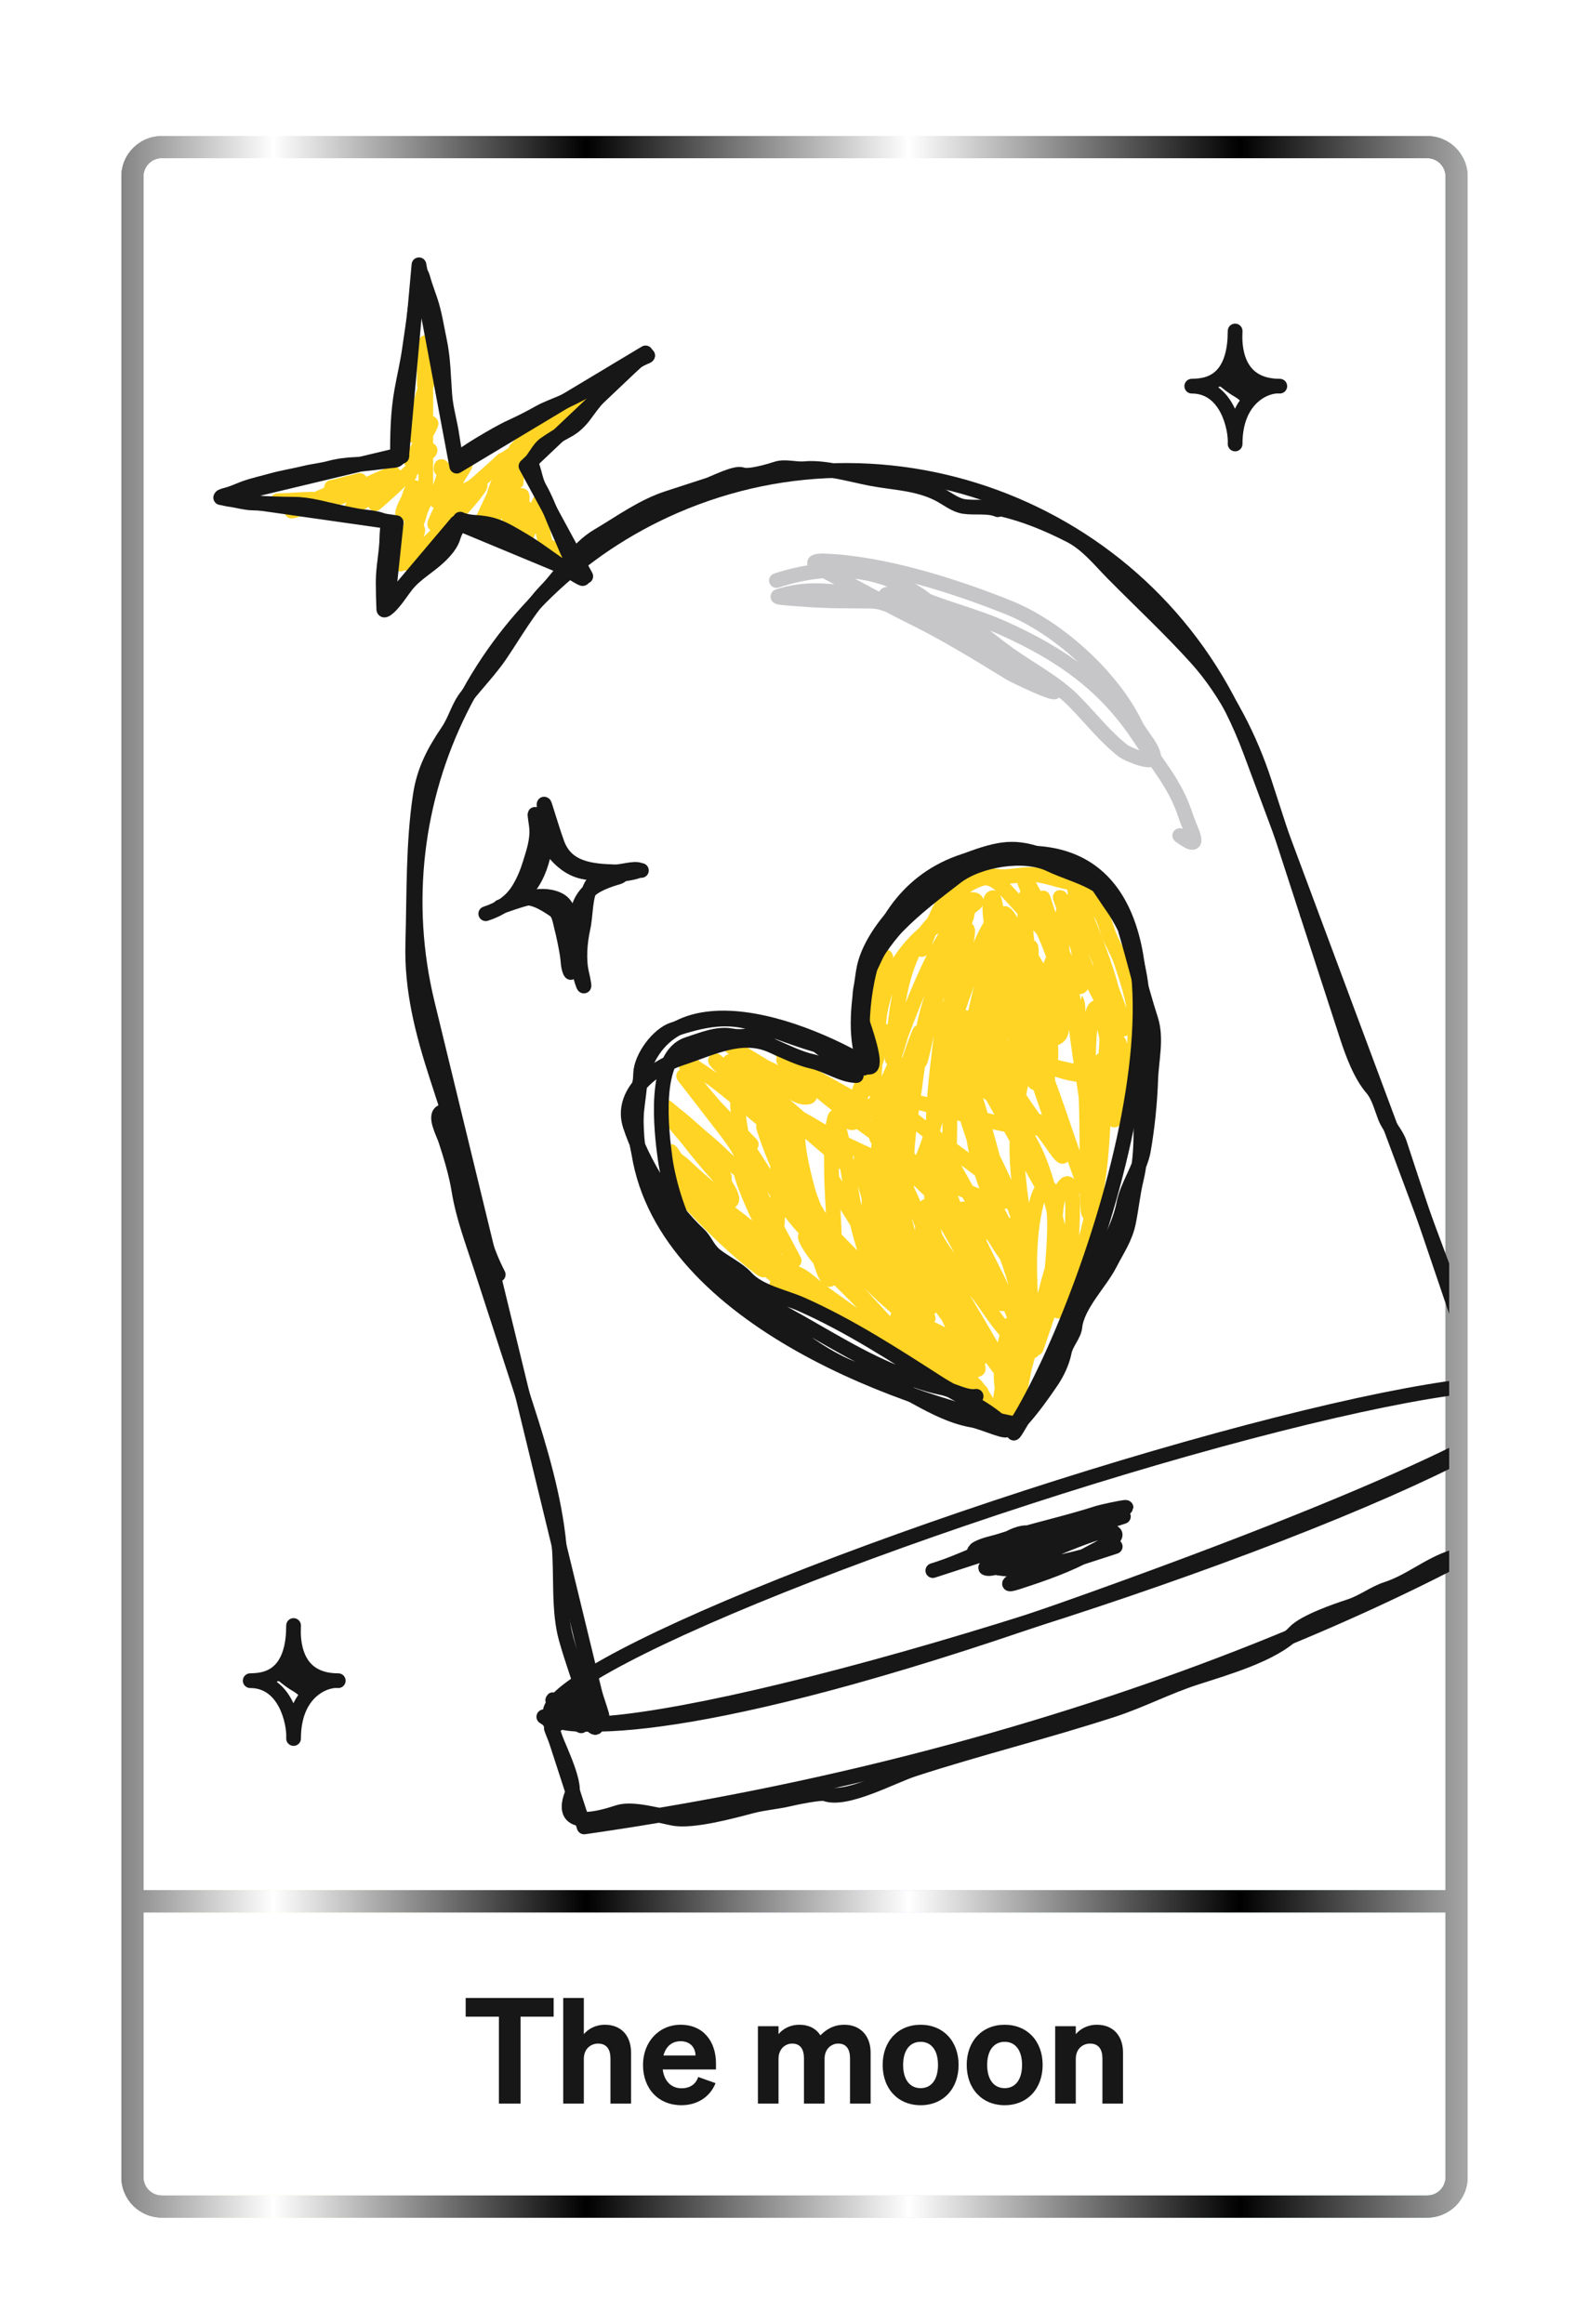 <svg width="216" height="316" viewBox="0 0 216 316" fill="none" xmlns="http://www.w3.org/2000/svg">
<g filter="url(#filter0_dd_3017_28204)">
<rect x="8" y="4" width="200" height="300" rx="8" fill="white"/>
<path d="M75.26 268.18V265.64H63.3V268.18H67.82V280H70.76V268.18H75.26ZM76.562 280H79.362V273.92C79.362 272.54 80.322 271.84 81.302 271.84C82.502 271.84 82.982 272.68 82.982 273.86V280H85.782V273.06C85.782 270.78 84.442 269.28 82.242 269.28C80.902 269.28 79.942 269.88 79.362 270.56V265.64H76.562V280ZM92.627 280.22C94.727 280.22 96.507 279.14 97.267 277.22L94.907 276.38C94.587 277.4 93.727 277.92 92.647 277.92C91.267 277.92 90.287 276.96 90.087 275.36H97.327V274.54C97.327 271.6 95.647 269.28 92.527 269.28C89.547 269.28 87.407 271.64 87.407 274.74C87.407 278 89.527 280.22 92.627 280.22ZM92.507 271.52C93.867 271.52 94.527 272.42 94.547 273.46H90.187C90.527 272.18 91.387 271.52 92.507 271.52ZM105.827 273.92C105.827 272.54 106.767 271.84 107.687 271.84C108.847 271.84 109.287 272.68 109.287 273.86V280H112.087V273.92C112.087 272.54 113.027 271.84 113.947 271.84C115.107 271.84 115.547 272.68 115.547 273.86V280H118.347V273.06C118.347 270.78 116.947 269.28 114.787 269.28C113.167 269.28 112.167 270.06 111.527 270.72C110.947 269.82 109.967 269.28 108.687 269.28C107.327 269.28 106.387 269.88 105.827 270.56V269.48H103.027V280H105.827V273.92ZM130.305 274.74C130.305 271.48 128.185 269.28 125.145 269.28C122.105 269.28 119.985 271.48 119.985 274.74C119.985 278.02 122.105 280.22 125.145 280.22C128.185 280.22 130.305 278.02 130.305 274.74ZM122.765 274.74C122.765 272.76 123.685 271.6 125.145 271.6C126.605 271.6 127.505 272.76 127.505 274.74C127.505 276.74 126.605 277.9 125.145 277.9C123.685 277.9 122.765 276.74 122.765 274.74ZM141.731 274.74C141.731 271.48 139.611 269.28 136.571 269.28C133.531 269.28 131.411 271.48 131.411 274.74C131.411 278.02 133.531 280.22 136.571 280.22C139.611 280.22 141.731 278.02 141.731 274.74ZM134.191 274.74C134.191 272.76 135.111 271.6 136.571 271.6C138.031 271.6 138.931 272.76 138.931 274.74C138.931 276.74 138.031 277.9 136.571 277.9C135.111 277.9 134.191 276.74 134.191 274.74ZM143.437 280H146.237V273.92C146.237 272.54 147.197 271.84 148.177 271.84C149.377 271.84 149.857 272.68 149.857 273.86V280H152.657V273.06C152.657 270.78 151.317 269.28 149.117 269.28C147.777 269.28 146.817 269.88 146.237 270.56V269.48H143.437V280Z" fill="#171717"/>
<path fill-rule="evenodd" clip-rule="evenodd" d="M22 12.5C18.962 12.5 16.5 14.962 16.5 18V290C16.5 293.038 18.962 295.5 22 295.5H194C197.038 295.5 199.5 293.038 199.5 290V18C199.5 14.962 197.038 12.5 194 12.5H22ZM19.5 18C19.5 16.619 20.619 15.5 22 15.5H194C195.381 15.5 196.5 16.619 196.5 18V251H19.5V18ZM19.5 254V290C19.5 291.381 20.619 292.5 22 292.5H194C195.381 292.5 196.5 291.381 196.5 290V254H19.5Z" fill="url(#paint0_linear_3017_28204)"/>
<path fill-rule="evenodd" clip-rule="evenodd" d="M22 12.5C18.962 12.5 16.5 14.962 16.5 18V290C16.5 293.038 18.962 295.5 22 295.5H194C197.038 295.5 199.5 293.038 199.5 290V18C199.5 14.962 197.038 12.5 194 12.5H22ZM19.5 18C19.5 16.619 20.619 15.5 22 15.5H194C195.381 15.5 196.5 16.619 196.5 18V251H19.5V18ZM19.5 254V290C19.5 291.381 20.619 292.5 22 292.5H194C195.381 292.5 196.5 291.381 196.5 290V254H19.5Z" fill="url(#paint1_linear_3017_28204)" style="mix-blend-mode:difference"/>
<path fill-rule="evenodd" clip-rule="evenodd" d="M22 12.5C18.962 12.5 16.5 14.962 16.5 18V290C16.5 293.038 18.962 295.5 22 295.5H194C197.038 295.5 199.5 293.038 199.5 290V18C199.5 14.962 197.038 12.5 194 12.5H22ZM19.5 18C19.5 16.619 20.619 15.5 22 15.5H194C195.381 15.5 196.5 16.619 196.5 18V251H19.5V18ZM19.5 254V290C19.5 291.381 20.619 292.5 22 292.5H194C195.381 292.5 196.5 291.381 196.5 290V254H19.5Z" fill="url(#paint2_linear_3017_28204)" style="mix-blend-mode:screen"/>
<g clip-path="url(#clip0_3017_28204)">
<g filter="url(#filter1_dd_3017_28204)">
<path d="M73.922 221.407C74.49 221.736 75.173 222.446 75.9 222.348C76.395 222.281 75.537 220.386 75.423 220.034C75.328 219.741 75.233 219.447 75.137 219.154C75.041 218.859 75.584 219.72 75.729 219.856C76.397 220.482 77.176 220.99 77.807 221.65C78.088 221.943 78.595 222.509 79.004 222.638C79.123 222.676 78.848 221.858 78.818 221.764C78.693 221.379 78.567 220.993 78.442 220.608C78.046 219.39 79.279 221.359 79.579 221.684C79.852 221.981 81.425 223.795 80.932 222.277C80.372 220.554 79.238 219.078 78.638 217.397C78.514 217.05 78.423 216.85 78.627 217.332C78.947 218.087 79.583 218.745 80.081 219.387C80.486 219.907 80.951 220.383 81.368 220.896C81.484 221.038 81.974 221.718 81.793 221.112C81.435 219.919 81.022 218.739 80.636 217.554C80.309 216.545 79.815 217.972 79.535 218.522C79.318 218.947 79.131 219.418 78.85 219.806C78.726 219.978 78.687 220.511 78.539 220.36C78.248 220.064 78.152 219.171 78.016 218.75C77.825 218.165 75.137 222.256 76.916 219.726" stroke="#171717" stroke-width="2" stroke-linecap="round"/>
<path d="M141.496 196.76C142.511 196.43 145.555 195.441 144.54 195.771C140.161 197.194 135.781 198.617 131.401 200.04C130.799 200.236 124.523 202.275 127.582 201.281C130.487 200.337 133.167 198.935 136.052 197.997C136.593 197.821 140.16 196.356 139.483 196.381C138.262 196.424 136.821 197.219 135.91 197.925C134.135 199.302 135.137 199.889 137.081 199.257C141.603 197.788 146.125 196.319 150.648 194.849C152.37 194.29 154.196 193.696 151.315 194.632C147.594 195.841 143.873 197.05 140.152 198.259C139.642 198.425 133.442 200.943 134.021 201.196C135.424 201.81 141.611 197.937 143.037 197.322C146.137 195.986 149.245 194.242 152.445 193.202C154.771 192.447 149.835 193.519 149.271 193.702C144.904 195.121 140.391 196.056 136.003 197.482C134.989 197.811 133.704 198.014 132.78 198.559C132.323 198.828 132.027 199.784 132.843 199.571C138.357 198.132 143.765 196.023 149.187 194.261C150.916 193.699 143.976 195.954 143.232 196.196C140.135 197.202 138.078 199.102 135.235 200.389C133.353 201.24 137.734 201.387 137.971 201.36C141.44 200.953 145.222 200.251 148.563 199.247C149.163 199.066 153.336 197.696 150.779 198.526C146.961 199.767 143.142 201.008 139.323 202.249C137.99 202.682 135.846 203.91 138.464 203.059C141.785 201.98 145.275 200.771 148.325 199.058C148.646 198.878 152.608 196.985 151.338 196.337C149.726 195.516 145.834 197.476 144.31 197.971C142.523 198.552 137.338 200.768 139.126 200.187C142.426 199.115 145.54 197.572 148.824 196.505C152.938 195.168 147.093 196.536 145.81 196.953C143.242 197.787 141.07 198.663 138.912 200.257" stroke="#171717" stroke-width="2" stroke-linecap="round"/>
<path d="M92.893 149.926C94.948 152.183 102.746 157.124 100.178 155.475C99.279 154.897 98.453 154.265 97.582 153.645C96.017 152.53 91.555 148.922 92.873 150.321C95.4 153.005 98.248 155.461 101.181 157.688C101.532 157.955 102.955 159.013 102.932 158.986C102.066 157.977 100.875 157.199 99.834 156.393C98.158 155.096 96.49 153.733 94.878 152.358C94.633 152.148 93.117 150.836 94.047 151.821C96.912 154.857 99.893 157.794 103.222 160.34C104.342 161.197 103.354 160.124 102.962 159.768C101.481 158.423 99.827 157.269 98.382 155.879C96.451 154.02 94.532 152.021 92.722 150.041C92.638 149.95 90.947 147.68 91.141 147.658C91.809 147.579 93.368 149.408 93.806 149.794C95.581 151.357 97.32 152.954 98.98 154.639C99.199 154.861 100.446 156.498 100.206 155.884C99.657 154.481 98.095 153.24 97.153 152.096C95.69 150.319 94.135 148.628 92.706 146.821C92.173 146.146 90.938 143.907 91.204 144.725C91.422 145.398 92.499 145.973 92.983 146.432C94.407 147.782 95.872 149.114 97.436 150.302C97.617 150.439 99.142 151.753 99.442 151.233C99.742 150.715 98.552 148.987 98.329 148.638C96.521 145.794 94.745 142.818 92.486 140.306C90.749 138.374 95.51 144.536 97.169 146.536C97.366 146.773 98.654 148.521 98.451 148.001C97.959 146.736 96.776 145.481 95.945 144.424C94.722 142.869 93.304 141.449 91.877 140.085C91.452 139.68 89.493 137.446 90.982 139.032C93.691 141.917 96.115 145.255 98.348 148.512C99.063 149.553 98.03 148.315 97.773 148.027C96.251 146.325 94.806 144.593 93.41 142.783C92.668 141.821 90.588 139.815 90.541 138.503C90.54 138.461 91.724 139.469 91.84 139.559C93.404 140.778 94.833 142.163 96.366 143.421C97.875 144.66 99.501 146.597 101.24 147.483C101.925 147.832 101.351 146.191 101.3 146.059C100.516 144.034 99.073 142.238 97.758 140.534C96.402 138.778 95.042 137.025 93.688 135.27C92.754 134.06 94.582 135.747 94.814 135.979C97.189 138.364 99.46 140.878 101.811 143.265C103.389 144.867 98.649 140.067 97.082 138.454C95.779 137.114 94.109 135.936 93.02 134.412C92.619 133.85 93.67 135.112 93.769 135.244C95.903 138.104 98.109 141.317 100.987 143.488C101.792 144.094 101.22 143.266 100.916 142.854C99.729 141.245 98.258 139.753 96.985 138.202C95.607 136.522 93.959 134.886 93.239 132.787C92.848 131.647 94.358 133.021 94.736 133.257C98.451 135.572 101.599 138.691 105.033 141.367C105.111 141.427 106.571 142.513 106.707 142.152C106.962 141.476 104.948 139.889 104.579 139.557C102.165 137.385 95.373 130.393 97.751 132.606C100.551 135.212 103.802 137.746 107.039 139.774C107.452 140.032 108.818 141.221 109.374 141.076C109.932 140.931 108.098 139.473 107.941 139.331C106.466 137.999 104.771 136.893 103.189 135.693C102.804 135.4 99.009 132.877 99.19 132.347C99.245 132.187 99.782 132.623 99.808 132.639C100.29 132.951 100.852 133.116 101.37 133.357C103.16 134.19 104.874 135.183 106.659 136.029C107.494 136.425 108.893 137.407 109.862 137.154C110.706 136.934 108.85 136.003 108.641 135.878C105.754 134.156 97.183 128.846 99.975 130.718C102.652 132.514 105.774 134.067 108.827 135.071C110.239 135.535 111.659 135.887 113.131 136.092C114.079 136.223 111.328 134.974 111.048 134.827C109.488 134.007 108.044 132.983 106.518 132.102C105.449 131.484 107.031 132.349 107.288 132.494C110.817 134.482 114.362 136.442 117.875 138.463C119.276 139.27 122.465 140.748 118.93 139.136C116.86 138.192 114.761 137.174 112.759 136.093C112.561 135.987 109.9 134.272 110.421 135.105C111.031 136.079 112.244 137.008 113.119 137.709C115.831 139.879 118.701 141.87 121.481 143.953C123.043 145.124 124.626 146.247 125.895 147.746C126.771 148.782 123.351 147.284 123.15 147.204C120.485 146.15 117.942 144.999 115.355 143.763C112.868 142.574 110.632 140.995 108.198 139.756C105.654 138.459 112.205 143.835 114.37 145.696C115.515 146.679 116.473 147.862 117.639 148.816C117.769 148.922 116.126 147.376 115.748 147.04C114.37 145.818 113.082 144.498 111.702 143.277C111.193 142.827 109.73 140.961 108.888 141.234C107.549 141.669 109.707 149.546 109.986 150.406C110.451 151.835 111.472 153.758 111.31 155.308C111.305 155.356 109.34 153.006 109.133 152.7C106.92 149.412 105.133 145.397 103.908 141.628C103.09 139.109 106.582 146.223 107.547 148.69C108.315 150.653 109.083 152.616 109.928 154.547C110.191 155.147 110.638 156.388 109.661 155.381C106.605 152.23 104.359 148.11 101.937 144.478C101.893 144.413 100.843 142.736 100.682 142.87C100.331 143.163 101.526 145.87 101.636 146.174C103.22 150.538 105.506 154.835 107.703 158.915C108.999 161.322 104.932 154.198 103.601 151.809C102.727 150.239 101.902 148.592 100.757 147.192C100.467 146.836 101.131 148.791 101.215 149.014C101.825 150.633 102.525 152.257 103.294 153.805C103.809 154.842 105.337 157.13 105.237 158.312C105.156 159.262 103.941 156.913 103.276 156.231C102.145 155.07 100.869 154.104 99.58 153.13C99.2 152.843 97.968 152.153 98.56 153.208C99.17 154.295 100.307 155.382 101.169 156.273C104.277 159.485 108.319 161.852 111.769 164.673C111.978 164.843 110.954 163.434 110.644 163.186C109.002 161.873 107.328 160.449 105.561 159.312C104.192 158.43 102.646 157.625 101.146 156.983C100.323 156.63 101.697 158.138 101.792 158.236C105.833 162.44 111.412 165.655 116.689 168.092C117.916 168.659 119.425 169.365 120.783 169.57C121.641 169.699 119.127 169.051 118.31 168.761C114.133 167.278 110.033 165.167 106.176 162.995C105.197 162.444 105.606 162.611 106.378 162.929C108.783 163.922 111.079 165.192 113.478 166.208C116.447 167.466 119.494 168.489 122.425 169.843C123.55 170.362 125.158 170.641 126.087 171.506C126.165 171.578 123.979 171.25 123.682 171.182C120.835 170.535 118.029 169.111 115.488 167.706C113.433 166.57 111.726 165.116 109.967 163.585C109.826 163.463 107.337 161.214 107.668 161.106C108.663 160.783 110.755 162.937 111.419 163.412C113.981 165.245 116.538 167.073 119.072 168.946C120.441 169.958 121.764 170.962 123.3 171.709C123.648 171.878 121.784 169.885 121.466 169.557C119.362 167.389 117.329 165.178 115.173 163.059C113.264 161.183 110.951 159.149 109.687 156.746C107.206 152.031 126.568 169.747 122.479 166.331C119.196 163.588 116.285 160.412 113.013 157.652C111.928 156.737 109.047 153.768 109.632 155.062C110.562 157.117 112.417 158.926 113.871 160.614C116.911 164.148 126.603 174.199 123.107 171.115C119.302 167.758 115.612 163.375 113.079 159.005C112.301 157.663 111.214 155.958 111.061 154.358C110.985 153.56 112.696 155.486 112.813 155.611C114.762 157.691 116.815 159.671 118.776 161.739C119.238 162.226 122.628 166.372 123.37 166.131C123.457 166.102 121.457 162.788 121.33 162.567C119.807 159.891 118.234 157.246 116.715 154.567C115.618 152.632 114.266 150.792 113.287 148.796C112.478 147.148 114.558 150.681 114.735 150.954C116.459 153.627 118.343 156.181 120.101 158.829C121.552 161.014 123.907 163.556 124.727 166.078C126.29 170.889 120.192 156.994 118.629 152.183C117.952 150.1 117.065 147.915 117.056 145.689C117.051 144.294 117.332 147.256 117.366 147.47C118.43 154.086 122.129 160.859 125.672 166.458C126.604 167.932 126.01 166.954 125.616 166.058C124.502 163.522 123.501 160.903 122.558 158.3C121.452 155.248 120.926 151.846 120.637 148.618C120.617 148.399 120.352 145.248 121.16 145.909C122.291 146.833 122.882 148.837 123.464 150.104C124.872 153.169 126.129 156.235 127.171 159.444C127.679 161.007 128.187 162.569 128.694 164.132C129.131 165.476 127.911 161.412 127.63 160.027C126.554 154.743 126.527 149.49 126.618 144.136C126.642 142.722 126.963 143.832 127.001 144.534C127.13 146.858 126.953 149.222 126.89 151.545C126.803 154.749 126.597 157.986 126.722 161.188C126.751 161.934 127.366 165.715 126.138 166.008C124.936 166.295 122.27 153.469 122.059 152.443C121.501 149.741 120.824 147.064 120.382 144.34C120.315 143.925 119.767 140.918 119.549 142.788C118.905 148.304 119.703 153.559 120.054 159.053C120.074 159.364 120.53 162.45 119.747 162.245C118.526 161.924 117.678 158.266 117.355 157.272C115.644 152.006 115.528 146.357 113.938 141.057C113.833 140.706 113.683 139.039 113.401 140.231C112.91 142.304 113.019 144.784 113.027 146.894C113.041 150.366 113.423 153.838 113.424 157.309C113.424 157.794 113.488 161.725 112.796 161.949C111.684 162.311 109.376 150.469 109.149 149.483C108.557 146.914 107.774 144.426 106.96 141.92C106.936 141.845 105.996 138.921 105.77 139.499C105.337 140.612 105.64 142.578 105.671 143.743C105.742 146.46 105.71 149.174 105.69 151.892C105.688 152.158 105.865 156.273 105.041 155.687C103.555 154.632 103.065 151.478 102.56 149.892C101.61 146.906 101.003 143.861 100.55 140.762C100.424 139.901 99.707 135.943 101.093 135.493C101.828 135.254 103.057 137.881 103.313 138.326C105.225 141.65 106.848 145.153 108.635 148.545C110.58 152.239 112.764 155.825 115.134 159.263C115.413 159.668 117.077 162.682 117.77 161.125C118.634 159.183 117.961 156.059 118.022 153.993C118.104 151.246 118.188 148.159 119.016 145.516C119.084 145.301 119.725 143.194 120.066 143.367C120.913 143.799 121.013 146.265 121.197 147.032C122.613 152.949 124.237 158.687 126.118 164.476C126.261 164.916 126.362 166.513 126.205 165.389C125.939 163.473 125.896 161.514 125.665 159.59C125.389 157.288 125.182 154.927 125.646 152.636C125.96 151.088 126.335 152.687 126.485 153.379C127 155.755 127.519 158.085 128.165 160.435C129.256 164.402 130.921 168.09 132.296 171.953C132.377 172.181 133.549 175.011 132.627 173.936C131.252 172.333 130.417 170.235 129.525 168.343C127.715 164.502 126.072 160.219 123.183 157.006C122.173 155.883 124.457 159.747 125.164 161.082C126.515 163.633 128.034 166.044 129.898 168.251C131.095 169.668 132.613 170.88 133.726 172.354C133.984 172.696 132.384 171.673 132.187 171.57C129.094 169.958 125.545 167.785 122.15 166.975C121.343 166.782 124.48 169.859 124.697 170.031C126.402 171.378 128.114 172.682 130.096 173.594C130.212 173.647 132.445 174.929 132.48 174.312C132.517 173.667 130.612 172.768 130.185 172.489C128.518 171.4 126.679 170.636 124.819 169.946C124.351 169.773 121.92 168.534 122.515 169.889C122.942 170.862 124.015 171.721 124.818 172.381C126.224 173.537 127.718 174.355 129.329 175.187C130.263 175.669 132.247 177.417 133.374 177.248C133.472 177.233 132.425 176.904 132.29 176.853C131.361 176.503 130.541 175.804 129.651 175.351" stroke="#FFD424" stroke-width="2" stroke-linecap="round"/>
<path d="M131.677 174.962C131.021 175.27 132.44 176.15 132.601 176.335C133.683 177.575 134.334 179.243 135.526 180.373C135.738 180.574 136.916 181.91 136.923 180.995C136.936 179.255 136.211 177.446 136.105 175.674C135.973 173.468 136.456 171.198 137.009 169.078C137.367 167.706 137.4 167.648 137.615 169.06C137.937 171.163 137.477 173.392 137.162 175.48C137.084 176 136.185 180.301 135.986 179.029C135.749 177.517 138.495 165.744 140.079 166.438C141.004 166.842 140.026 170.163 139.884 170.802C139.25 173.665 138.892 176.621 137.995 179.421C136.426 184.322 140.448 169.422 141.927 164.493C142.443 162.77 143.089 159.087 144.529 157.793C144.655 157.679 144.564 159.182 144.554 159.248C144.334 160.71 143.803 162.084 143.412 163.503C142.734 165.961 141.886 168.264 141.08 170.668C140.373 172.778 141.555 168.995 141.672 168.489C142.484 164.96 143.022 161.382 143.235 157.765C143.342 155.953 143.426 154.107 143.236 152.298C143.166 151.622 143.206 149.693 142.423 149.336C141.12 148.742 140.401 153.893 140.323 154.455C139.674 159.129 140.064 163.791 140.324 168.479C140.373 169.368 140.667 173.66 139.994 170.587C139.195 166.943 138.43 163.253 137.197 159.727C136.263 157.057 134.954 154.477 134.572 151.649C134.307 149.687 135.809 155.409 136.42 157.291C137.567 160.822 139.135 164.225 140.24 167.759C141.144 170.654 138.596 167.458 138.136 166.755C135.99 163.472 134.211 160.007 132.536 156.462C131.945 155.21 131.129 153.841 130.878 152.461C130.768 151.861 131.764 153.951 131.835 154.121C133.4 157.819 135.413 161.303 137.036 164.977C137.194 165.337 139.931 171.326 138.552 170.518C136.403 169.259 134.587 166.069 133.13 164.125C131.257 161.628 128.743 159.16 127.263 156.413C126.4 154.81 128.384 159.9 129.246 161.504C131.454 165.616 134.05 169.533 136.201 173.672C137.799 176.745 135.103 173.171 134.559 172.249C132.179 168.213 129.98 163.884 128.327 159.503C128.082 158.853 125.336 152.021 126.518 151.637C127.222 151.408 130.409 157.588 130.798 158.192C132.263 160.461 133.788 163.719 136.149 165.235C136.47 165.442 136.108 164.6 136.087 164.539C135.549 162.981 134.652 161.588 133.856 160.155C131.566 156.036 128.971 151.619 128.207 146.906C127.819 144.517 128.538 144.656 129.584 146.548C131.606 150.208 133.679 153.863 135.916 157.395C136.101 157.687 139.117 162.3 138.84 160.418C138.388 157.346 136.52 154.672 135.212 151.918C133.725 148.786 132.579 145.127 132.253 141.663C132.159 140.655 133.804 143.243 133.942 143.504C135.709 146.841 137.404 150.389 138.57 153.979C138.683 154.328 139.899 158.558 139.571 156.417C139.129 153.527 138.676 150.628 138.415 147.711C138.358 147.068 137.641 139.469 139.45 142.252C141.219 144.975 142.218 148.275 142.96 151.402C143.586 154.038 144.894 158.097 144.021 160.826C143.872 161.29 143.504 159.996 143.493 159.937C143.291 158.862 143.448 157.702 143.46 156.617C143.483 154.355 143.163 150.978 144.756 149.116C145.553 148.186 145.796 150.691 145.802 151.047C145.857 154.186 145.642 157.424 145.272 160.539C145.058 162.337 144.7 164.268 143.982 165.946C143.31 167.515 145.468 162.868 146.061 161.268C148.337 155.126 149.502 148.748 149.867 142.228C150.014 139.598 150.21 136.981 149.935 134.35C149.837 133.406 149.848 130.539 149.783 133.1C149.626 139.367 149.398 145.474 148.366 151.677C147.289 158.155 148.218 138.504 147.263 132.007C146.951 129.89 146.306 127.808 146.102 125.678C146.089 125.538 146.256 123.912 146.264 123.923C146.664 124.517 146.508 125.664 146.52 126.319C146.557 128.457 147.022 130.547 147.181 132.676C147.551 137.631 148.435 142.627 148.532 147.591C148.543 148.149 148.775 152.683 147.878 150.402C144.833 142.659 142.735 134.537 139.021 127.053C136.331 121.632 142.464 138.658 144.334 144.414C145.078 146.705 142.989 143.445 142.647 142.991C139.593 138.938 136.714 134.688 134.389 130.171C134.327 130.051 133.186 127.886 133.185 127.889C132.984 128.282 133.336 129.311 133.422 129.679C134.526 134.352 137.15 138.652 139.274 142.907C140.26 144.882 141.212 146.852 142.081 148.88C142.269 149.32 142.93 150.222 142.763 150.749C142.682 151.005 142.1 149.925 142.082 149.895C141.124 148.281 140.215 146.655 139.352 144.987C136.909 140.264 133.963 135.798 131.697 130.986C130.962 129.427 130.343 127.83 129.81 126.192C129.501 125.239 129.644 125.659 129.706 126.331C130.053 130.092 131.472 133.602 132.561 137.187C133.857 141.449 135.254 145.862 135.961 150.271C136.967 156.537 130.645 138.639 129.3 132.437C128.941 130.78 129.173 125.681 128.966 127.363C128.547 130.769 129.238 134.312 129.139 137.732C129.035 141.328 129.4 145.734 128.136 149.17C127.254 151.565 126.856 146.342 126.844 145.975C126.694 141.311 126.959 136.735 127.551 132.109C127.629 131.496 128.302 123.888 129.627 124.34C130.402 124.605 129.029 131.145 128.933 131.765C128.168 136.661 127.086 141.7 125.081 146.249C124.904 146.65 123.416 149.704 123.307 147.916C123.068 143.963 123.78 140.076 124.299 136.168C124.583 134.031 124.813 131.817 125.44 129.748C125.739 128.76 126.193 127.814 126.392 126.795C126.602 125.72 125.654 129.305 125.548 129.668C124.03 134.889 121.103 150.873 121.399 145.444C121.541 142.851 122.345 140.273 122.805 137.728C123.33 134.828 124.395 132.079 124.954 129.219C125.844 124.666 121.895 138.01 119.789 142.144C118.843 144 119.119 141.532 119.296 140.81C119.909 138.314 120.647 135.839 121.526 133.424C122.205 131.559 121.749 132.565 121.223 133.732C120.345 135.678 119.303 137.599 117.996 139.291C117.797 139.549 115.779 141.227 115.472 140.44C115.133 139.573 116.433 137.445 116.695 136.667C117.195 135.186 117.967 132.846 119.06 131.672C119.751 130.929 118.508 133.634 118.068 134.548C117.957 134.779 116.974 137.336 116.799 137.261C116.485 137.126 117.653 134.266 117.726 134.047C118.331 132.221 118.904 130.468 119.877 128.808C120.62 127.539 120.283 128.523 120.003 129.289C119.393 130.957 118.734 132.793 118.616 134.579C118.539 135.735 118.605 137.136 118.759 135.16C119.19 129.664 119.681 124.156 120.38 118.682C120.739 115.872 118.439 124.182 118.664 127.006C118.926 130.301 119.212 128.414 119.486 126.5C120.144 121.895 122.087 117.943 125.701 114.832C126.214 114.391 133.061 111.113 132.706 110.51C132.242 109.724 129.345 111.343 128.96 111.623C125.825 113.903 123.974 116.956 122.908 120.669C121.915 124.125 121.595 127.664 121.291 131.231C121.067 133.862 122.306 129.185 122.478 128.724C123.974 124.729 125.583 120.699 127.576 116.926C127.698 116.697 130.94 110.926 131.414 111.453C132.134 112.254 129.134 117.432 128.775 118.225C126.92 122.313 125.4 126.74 125.029 131.241C124.775 134.319 125.608 130.154 125.784 129.383C126.738 125.189 127.966 120.805 129.675 116.857C129.848 116.457 131.826 112.744 131.512 115.065C131.089 118.186 129.78 121.176 129.219 124.279C128.88 126.15 128.532 131.839 128.919 129.977C129.446 127.441 130.333 124.856 131.214 122.421C132.278 119.476 133.051 116.229 134.793 113.581C135.139 113.056 135.316 113.179 135.273 113.769C135.157 115.35 134.612 116.957 134.271 118.5C133.302 122.881 132.02 127.099 131.611 131.596C131.572 132.025 131.247 133.097 131.39 133.535C131.64 134.305 131.846 131.982 132.099 131.214C133.318 127.506 134.481 123.784 135.777 120.102C136.386 118.37 138.237 113.292 138.133 115.124C137.991 117.614 136.975 120.072 136.415 122.478C136.018 124.186 135.717 125.914 135.45 127.646C135.312 128.542 134.814 130.008 135.111 130.922C135.244 131.33 135.415 130.119 135.538 129.708C135.925 128.409 136.251 127.085 136.605 125.777C137.355 123.008 138.169 119.045 140.043 116.774C140.415 116.322 140.003 120.603 139.921 120.951C138.811 125.659 137.564 130.492 137.413 135.342C137.364 136.933 137.327 138.571 137.485 140.158C137.587 141.196 137.896 139.578 137.93 139.416C138.904 134.794 139.875 130.163 141.023 125.581C141.609 123.24 143.382 116.356 143.468 118.768C143.498 119.585 143.065 120.614 142.927 121.423C142.59 123.409 142.092 125.377 141.687 127.352C141.251 129.482 139.909 132.911 140.622 135.106C140.829 135.741 140.721 133.772 140.826 133.113C141.115 131.303 141.272 129.461 141.609 127.661C141.819 126.537 142.974 121.22 144.573 121.202C145.958 121.186 146.125 126.381 146.234 127.278C146.701 131.125 147.322 134.923 147.872 138.754C148.291 141.68 148.049 137.409 148.036 136.685C147.976 133.381 147.798 129.873 148.346 126.607C148.614 125.003 149.073 124.248 149.631 125.966C150.399 128.331 150.759 130.426 150.818 132.928C150.847 134.162 151.021 135.416 150.951 136.648C150.928 137.053 150.846 138.206 150.601 137.18C149.727 133.518 150.959 122.182 151.437 125.916C151.719 128.12 151.972 130.158 151.99 132.398C152.002 133.948 151.92 135.493 151.9 137.042C151.889 137.913 152.089 139.238 151.671 140.059C151.08 141.218 151.332 137.472 151.319 136.171C151.308 135.172 150.619 130.215 152.082 129.739C152.409 129.633 152.946 136.684 153.525 136.664C154.046 136.645 154.26 128.843 154.295 128.094C154.454 124.751 153.457 122.022 152.438 118.885C152.08 117.782 151.513 116.764 151.007 115.721C150.403 114.478 150.221 112.994 149.414 111.877C148.333 110.379 147.337 108.392 145.392 108.001C143.329 107.587 141.515 106.742 139.408 106.914C138.451 106.992 137.5 107.147 136.54 107.189C135.429 107.237 134.386 106.838 133.258 106.97C130.153 107.335 128.498 109.889 127.281 112.616C126.657 114.015 125.81 115.233 125.39 116.726C125.032 118 125.935 115.614 126.034 115.352C127.233 112.171 129.966 108.578 133.348 107.479C134.98 106.949 136.388 108.673 137.365 109.728C138.717 111.187 140.062 112.716 141.478 114.112C141.723 114.353 142.878 116.037 143.386 115.479C143.919 114.892 142.218 112.728 141.963 112.297C141.635 111.739 139.472 107.186 139.028 107.216C138.991 107.219 140.91 112.099 141.099 112.488C141.882 114.094 144.406 118.159 143.055 114.003C142.666 112.805 142.277 111.607 141.888 110.409C141.352 108.761 142.922 113.719 143.508 115.349C144.059 116.884 144.771 118.351 145.482 119.816C145.777 120.424 146.085 121.618 146.633 122.071C147.413 122.715 146.954 119.457 146.941 119.342C146.597 116.409 145.697 113.719 144.561 111.005C143.566 108.629 144.516 111.052 144.818 111.981C145.711 114.73 146.762 117.557 147.909 120.207C148.444 121.442 149.049 122.642 149.683 123.828C149.742 123.939 150.284 124.744 150.31 124.102C150.499 119.439 147.881 114.789 146.487 110.498C145.944 108.829 145.834 107.944 146.634 110.077C147.874 113.387 149.292 116.65 150.386 120.015C151.206 122.541 151.72 125.149 152.601 127.659C152.786 128.188 152.85 127.729 152.786 127.449C152.51 126.232 152.032 125.001 151.61 123.829C150.328 120.266 148.624 116.754 147.005 113.332C146.661 112.606 145.688 109.222 144.811 111.132C142.525 116.115 148.061 132.717 146.367 127.504C145.66 125.329 144.953 123.154 144.247 120.979C143.528 118.767 142.762 116.591 141.803 114.47C141.669 114.172 139.937 109.677 139.656 109.701C138.017 109.837 142.02 131.794 142.287 133.519C142.288 133.524 142.596 135.895 142.405 135.811C142.052 135.657 141.764 134.01 141.679 133.717C140.207 128.591 138.847 123.462 137.219 118.379C136.508 116.159 135.854 113.937 135.419 111.645C135.41 111.6 135.188 109.941 134.928 110.042C133.77 110.495 135.646 118.127 135.795 118.961C136.271 121.634 136.929 124.261 137.567 126.898C137.999 128.683 138.323 130.631 139.206 132.265C139.72 133.214 141.24 135.424 142.277 133.762C143.636 131.581 142.293 127.124 141.688 124.872C141.051 122.5 140.058 120.23 138.973 118.033C138.269 116.607 136.273 114.049 136.483 112.345C136.553 111.777 137.285 112.997 137.304 113.034C137.86 114.133 138.464 115.183 139.081 116.25C140.792 119.211 142.76 122.195 143.822 125.463C144.235 126.733 144.988 128.922 143.11 129.249C140.112 129.771 136.372 128.203 133.648 127.156C133.343 127.039 129.233 125.288 130.074 126.958C130.34 127.486 131.049 127.77 131.539 128.02C133.264 128.899 135.061 129.63 136.794 130.495C139.957 132.072 143.175 133.161 146.661 133.741C146.711 133.749 147.776 134.074 147.179 134.095C145.564 134.153 143.884 133.422 142.34 133.039C140.371 132.551 138.5 131.911 136.573 131.284C135.048 130.787 133.24 130.202 131.693 130.928C130.058 131.694 130.217 133.051 131.367 134.11C133.739 136.294 136.63 138.284 139.482 139.778C139.991 140.044 143.98 141.362 141.828 141.39C138.698 141.432 135.684 140.718 132.671 139.96C130.571 139.431 128.479 138.88 126.395 138.295C125.373 138.008 124.226 137.628 123.242 138.244C122.088 138.966 124.158 140.242 124.607 140.608C127.689 143.116 130.995 145.333 134.111 147.795C134.978 148.48 136.907 149.78 137.286 150.946C137.651 152.07 132.668 150.484 132.448 150.397C130.518 149.635 128.606 148.813 126.794 147.798C125.832 147.259 124.325 145.853 123.175 145.763C122.752 145.73 123.656 146.944 123.669 146.962C124.644 148.234 125.68 149.28 126.91 150.315C129.277 152.307 131.928 154.588 134.819 155.765C136.419 156.417 137.629 156.404 137.411 154.55" stroke="#FFD424" stroke-width="2" stroke-linecap="round"/>
<path d="M105.545 66.925C112.22 64.756 119.037 64.905 125.067 68.958C129.757 72.111 120.072 69.741 118.399 69.728C115.402 69.706 112.275 69.739 109.294 69.491C108.466 69.423 105.26 69.251 105.808 69.073C112.673 66.843 120.076 69.923 126.58 72.375C130.733 73.941 134.322 76.017 138.209 78.09C139.579 78.82 142.838 80.305 143.386 81.992C143.589 82.617 137.883 79.88 137.312 79.529C133.036 76.905 128.732 74.245 124.232 72.021C120.29 70.074 116.477 67.915 112.588 65.878C110.904 64.996 109.511 64.132 112.376 64.271C120.358 64.658 129.794 67.656 137.146 70.617C143.789 73.292 151.173 79.957 154.343 86.497C154.968 87.788 156.331 89.179 156.757 90.49C157.383 92.418 153.081 90.397 152.729 90.124C150.185 88.149 148.274 85.638 146.034 83.365C143.486 80.777 139.945 78.956 136.996 76.839C134.151 74.797 131.307 72.079 127.944 70.939C127.088 70.649 120.588 69.89 120.402 68.923C120.319 68.493 124.346 68.966 124.683 69.114C128.501 70.785 132.59 71.707 136.379 73.41C144.177 76.916 150.22 81.098 154.926 88.293C157.303 91.927 159.77 94.609 161.144 98.837C161.876 101.089 163.739 104.094 160.367 101.602" stroke="#C6C6C8" stroke-width="2" stroke-linecap="round"/>
<ellipse cx="142.129" cy="199.256" rx="70.769" ry="8.075" transform="rotate(-18 142.129 199.256)" stroke="#171717" stroke-width="2" stroke-linecap="round"/>
<path d="M79.406 236.387L74.543 221.421C78.099 223.66 97.827 223.614 148.291 205.52C198.755 187.426 210.207 179.321 209.625 177.53L218.096 187.93C202.268 199.72 152.372 225.916 79.406 236.387Z" stroke="#171717" stroke-width="2" stroke-linecap="round" stroke-linejoin="round"/>
<path d="M81.602 221.201L58.095 124.416C51.372 96.733 65.527 68.225 91.644 56.849V56.849C122.463 43.425 158.234 58.619 169.971 90.118L203.997 181.433" stroke="#171717" stroke-width="2" stroke-linecap="round" stroke-linejoin="round"/>
<path d="M140.797 103.998C118.924 102.694 116.148 122.522 117.495 132.599C106.475 126.19 84.866 119.227 86.586 142.642C88.305 166.057 121.68 178.379 138.153 181.614C149.519 163.2 168.14 105.629 140.797 103.998Z" stroke="#171717" stroke-width="2" stroke-linecap="round" stroke-linejoin="round"/>
<path d="M74.952 222.982C75.543 224.8 78.376 230.237 77.718 231.984C75.859 236.913 81.639 235.181 84.051 234.397C85.949 233.781 89.493 234.818 91.501 235.21C94.114 235.721 99.513 234.247 102.103 233.562C103.903 233.086 105.626 232.991 107.37 232.569C108.04 232.407 111.601 231.668 112.178 231.885C114.981 232.942 121.283 229.486 124.186 228.543C133.05 225.663 142.216 223.403 151.19 220.487C155.13 219.207 158.591 217.364 162.534 216.082C166.397 214.827 173.193 212.912 175.981 209.917C177.288 208.513 181.601 207.013 183.464 206.408C185.29 205.814 186.776 204.613 188.452 204.068C191.693 203.015 194.156 200.778 197.454 199.706C201.468 198.402 205.368 195.964 209.381 194.394C211.591 193.529 213.134 190.3 215.361 189.576C217.107 189.009 214.197 182.675 213.696 181.135C212.96 178.867 210.066 176.866 207.79 176.227" stroke="#171717" stroke-width="2" stroke-linecap="round"/>
<path d="M79.903 219.877C78.926 216.871 77.825 213.875 76.964 210.833C75.852 206.902 76.374 202.028 75.983 197.947C75.384 191.686 73.43 185.052 71.474 179.033C69.441 172.774 67.407 166.515 65.373 160.256C64.261 156.834 62.965 153.429 62.391 149.903C62.006 147.543 61.326 145.316 60.582 143.025C60.259 142.032 58.878 139.543 60.126 139.138" stroke="#171717" stroke-width="2" stroke-linecap="round"/>
<path d="M203.017 181.489C198.892 168.793 194.351 156.059 190.259 143.464C189.828 142.137 188.799 141.198 188.284 139.869C187.799 138.618 187.395 136.997 186.533 135.998C184.946 134.162 183.86 131.223 183.088 128.845C181.289 123.309 179.49 117.773 177.691 112.237" stroke="#171717" stroke-width="2" stroke-linecap="round"/>
<path d="M177.693 112.237C175.756 106.275 173.819 100.313 171.882 94.351C169.978 88.492 166.813 82.128 162.704 77.559C159.024 73.467 155.095 69.833 151.263 65.943C149.445 64.097 147.775 61.966 145.436 60.774C142.385 59.22 139.292 57.941 135.996 57.182" stroke="#171717" stroke-width="2" stroke-linecap="round"/>
<path d="M135.631 57.301C134.34 56.737 132.489 57.079 131.049 56.862C129.79 56.672 128.714 55.74 127.583 55.164C124.625 53.657 121.423 53.652 118.307 53.043C115.746 52.543 112.062 51.467 109.404 51.722C108.136 51.843 106.73 51.358 105.574 51.733C104.607 52.047 101.812 52.877 100.901 52.534C99.963 52.18 97.141 53.666 96.211 53.968C94.413 54.552 92.615 55.136 90.817 55.721C87.316 56.858 84.407 59.02 81.298 60.854C78.266 62.641 76.629 65.808 74.229 68.284C71.901 70.687 69.903 74.218 67.993 77.037C66.772 78.839 64.942 80.816 63.528 82.545C62.286 84.064 61.973 85.8 60.875 87.42C59.026 90.149 57.648 92.709 57.134 96.124C56.141 102.714 56.305 109.518 56.111 116.229C55.928 122.594 57.444 128.404 59.432 134.521C60.321 137.258 61.211 139.996 62.1 142.733C64.098 148.882 64.701 155.469 67.724 161.285" stroke="#171717" stroke-width="2" stroke-linecap="round"/>
<path d="M132.691 177.833C131.369 178.087 129.395 176.939 128.065 176.679C125.643 176.206 123.128 175.206 120.864 174.236C115.3 171.853 110.199 168.379 104.813 165.634C96.604 161.451 89.714 153.512 86.909 144.879C85.74 141.282 86.954 137.624 87.081 133.959C87.157 131.735 89.463 128.637 91.513 127.972C95.551 126.659 98.916 125.878 102.99 127.313C106.278 128.471 110.312 130.094 113.673 130.751C114.993 131.009 118.16 134.745 117.442 132.537C116.09 128.376 116.732 124.265 117.359 120.105C118.296 113.887 126.605 106.653 132.288 104.626C136.451 103.14 138.507 102.977 142.668 104.678C144.228 105.315 146.4 105.298 147.671 106.536C149.115 107.943 150.012 109.583 151.17 111.216C156.311 118.463 155.644 128.149 155.169 136.518C154.942 140.508 155.414 144.372 154.458 148.323C154.003 150.201 153.803 152.21 153.419 154.122C152.969 156.364 151.879 157.844 150.872 159.821C149.559 162.397 146.42 165.446 146.109 168.425C145.995 169.516 144.91 170.592 144.671 171.815C144.405 173.176 143.716 174.643 142.927 175.807C141.754 177.539 140.415 179.403 139.025 180.972C138.803 181.223 137.747 183.216 137.786 182.791C137.916 181.362 139.599 179.633 140.465 178.496C144.869 172.716 145.482 165.388 149.321 159.41C150.797 157.111 152.23 154.378 152.763 151.648C153.247 149.17 155.01 146.803 155.429 144.405C155.976 141.267 156.317 137.869 156.425 134.751C156.519 132.042 157.276 129.192 156.417 126.546C154.95 122.034 153.875 117.089 152.368 112.45C150.851 107.782 146.583 107.358 142.671 105.504C139.241 103.878 133.07 104.838 129.95 107.245C127.208 109.361 124.426 111.458 122.023 113.925C121.182 114.789 120.253 116.024 119.576 117.023C118.902 118.017 118.435 119.573 117.748 120.392C116.682 121.662 116.688 125.31 117.175 126.808C117.474 127.728 119.188 132.483 118.371 133.033C117.667 133.506 112.252 131.05 111.579 130.486C110.304 129.416 108.101 128.578 106.499 128.299C104.295 127.914 101.724 129.266 99.498 128.832C97.531 128.447 95.433 129.355 93.495 129.985C88.674 131.551 89.91 141.81 90.403 145.456C90.862 148.856 92.484 154.351 94.577 157.032C96.706 159.758 99.423 161.825 101.947 164.174C105.981 167.929 111.841 172.929 117.239 174.528C122.314 176.032 126.89 180.161 132.152 181.079C133.676 181.345 137.681 183.244 136.691 182.055C134.744 179.719 130.206 177.738 127.599 176.063C121.666 172.253 115.571 168.283 108.971 165.346C106.614 164.297 103.188 163.674 101.406 161.692C100.355 160.523 98.489 159.664 97.229 158.65C96.181 157.807 95.87 156.64 94.977 155.809C91.088 152.189 87.306 146.101 85.659 141.034C84.258 136.722 88.69 133.14 92.522 131.895C96.568 130.581 100.743 128.305 104.851 130.133C106.541 130.885 108.639 131.921 110.464 132.325C112.407 132.754 114.502 134.22 116.399 134.234" stroke="#171717" stroke-width="2" stroke-linecap="round"/>
<path d="M68.26 111.203C72.486 109.83 73.99 105.533 74.268 101.347C74.352 100.085 73.684 96.355 74.075 97.558C74.629 99.261 75.125 100.995 75.739 102.678C77.016 106.178 80.452 106.427 83.556 106.535C84.495 106.567 86.156 105.989 86.923 106.278C87.356 106.441 87.277 106.23 86.594 106.452C85.821 106.703 84.858 106.833 84.047 106.911C82.892 107.022 80.946 107.292 80.338 108.484C79.474 110.18 79.655 112.37 79.248 114.198C78.826 116.086 78.626 118.519 79.09 120.412C79.238 121.018 79.662 123.101 79.112 121.409C78.221 118.667 78.378 115.764 77.604 113.057C77.257 111.842 76.984 110.789 75.792 110.263C73.33 109.176 70.362 110.52 67.987 111.292" stroke="#171717" stroke-width="2" stroke-linecap="round"/>
<path d="M66.031 112.228C67.902 111.62 69.411 110.661 70.46 108.989C71.173 107.851 71.664 106.652 72.058 105.371C72.553 103.764 73.089 102.212 72.942 100.51C72.891 99.929 72.767 99.361 72.719 98.782C72.694 98.481 72.916 99.307 72.944 99.392C73.883 102.283 75.921 105.729 79.12 106.487C80.386 106.787 81.765 106.768 83.058 106.696C83.15 106.691 84.777 106.691 84.427 107.036C84.21 107.25 83.791 107.31 83.511 107.401C82.718 107.659 81.957 107.933 81.22 108.328C80.044 108.959 79.177 109.94 78.734 111.213C78.188 112.781 78.237 114.472 78.07 116.105C77.948 117.295 77.666 118.571 77.708 119.761C77.713 119.904 77.671 120.466 77.506 120.097C77.196 119.401 77.237 118.596 77.116 117.856C76.903 116.545 76.634 115.225 76.304 113.938C76.134 113.28 75.985 112.162 75.376 111.75C73.952 110.784 72.14 109.634 70.369 110.21" stroke="#171717" stroke-width="2" stroke-linecap="round"/>
</g>
<path d="M39.907 215C39.728 218.215 40.622 222.502 45.98 222.502C44.254 222.324 39.907 223.931 39.907 230.362C40.026 228.278 38.835 222.502 34.013 222.502C35.382 222.443 39.907 222.574 39.907 215Z" stroke="#171717" stroke-width="2" stroke-linecap="round" stroke-linejoin="round"/>
<path d="M39.268 220.031C39.356 220.042 39.565 220.467 39.638 220.564C39.983 221.024 40.38 221.339 40.786 221.745C41.275 222.234 41.813 222.674 42.305 223.165" stroke="#171717" stroke-width="2" stroke-linecap="round" stroke-linejoin="round"/>
<path d="M38.094 221.598C38.379 221.598 38.588 221.82 38.801 221.99C39.297 222.384 39.793 222.756 40.347 223.067C40.899 223.378 41.364 223.87 41.914 224.145" stroke="#171717" stroke-width="2" stroke-linecap="round" stroke-linejoin="round"/>
<path d="M167.895 39C167.717 42.215 168.61 46.502 173.969 46.502C172.242 46.324 167.895 47.931 167.895 54.362C168.015 52.278 166.824 46.502 162.001 46.502C163.37 46.443 167.895 46.574 167.895 39Z" stroke="#171717" stroke-width="2" stroke-linecap="round" stroke-linejoin="round"/>
<path d="M167.256 44.031C167.345 44.042 167.554 44.467 167.626 44.564C167.971 45.024 168.368 45.339 168.775 45.745C169.263 46.234 169.801 46.674 170.293 47.165" stroke="#171717" stroke-width="2" stroke-linecap="round" stroke-linejoin="round"/>
<path d="M166.082 45.598C166.367 45.598 166.576 45.82 166.79 45.99C167.285 46.384 167.782 46.756 168.335 47.068C168.887 47.378 169.352 47.87 169.902 48.145" stroke="#171717" stroke-width="2" stroke-linecap="round" stroke-linejoin="round"/>
<path d="M37.77 62.07C39.319 62.07 40.852 61.878 42.398 61.878C42.831 61.878 42.664 61.882 42.324 61.974C41.558 62.182 40.913 62.626 40.265 63.065C40.206 63.104 39.524 63.511 39.658 63.49C40.769 63.32 41.948 62.426 42.919 61.921C43.792 61.467 44.899 61.139 45.659 60.495C45.897 60.294 45.771 60.25 45.526 60.25C45.419 60.25 44.829 60.297 45.186 60.229C46.135 60.05 47.058 59.73 48.005 59.538C48.282 59.481 49.453 59.087 48.644 59.506C47.705 59.991 46.848 60.589 46.021 61.245C45.905 61.337 45.207 61.905 45.803 61.74C46.416 61.571 46.997 61.239 47.569 60.974C48.822 60.393 50.072 59.805 51.325 59.224C51.878 58.967 52.44 58.747 53.012 58.537C53.043 58.526 53.708 58.253 53.315 58.378C51.976 58.802 50.892 60.035 49.846 60.91C49.084 61.548 48.524 62.224 47.883 62.964C47.82 63.037 47.727 63.13 47.92 63.044C48.719 62.685 49.453 62.114 50.187 61.644C51.836 60.587 53.545 59.725 55.257 58.787C55.617 58.59 55.946 58.432 55.305 58.644C54.054 59.056 52.899 59.968 52.006 60.921C51.793 61.148 50.878 62.102 50.99 62.495C50.999 62.528 53.191 60.551 53.326 60.421C54.908 58.89 56.586 57.379 58.045 55.728C58.108 55.657 58.678 55.175 58.396 55.175C57.788 55.175 57.342 55.293 56.848 55.675C56.481 55.958 56.235 56.33 55.922 56.643C55.775 56.79 56.091 56.263 56.188 56.079C56.632 55.24 57.115 54.422 57.571 53.59C57.636 53.471 58.706 51.641 58.587 51.547C58.407 51.402 57.52 52.377 57.422 52.472C57.306 52.586 56.346 53.479 56.364 53.276C56.445 52.339 57.229 51.37 57.571 50.504C57.591 50.453 57.913 49.453 57.784 49.568C57.487 49.831 57.293 50.24 57.071 50.562C56.831 50.912 56.822 50.584 56.869 50.334C57.126 48.968 57.488 47.542 57.997 46.248C58.074 46.052 57.797 46.363 57.741 46.402C57.655 46.464 57.688 46.208 57.688 46.195C57.688 45.631 57.688 45.067 57.688 44.503C57.688 43.205 57.788 41.946 57.874 40.656C57.902 40.243 57.88 41.433 57.88 41.513C57.88 47.886 57.88 54.26 57.88 60.633C57.88 61.733 57.812 62.001 57.289 63.139C56.798 64.207 56.303 65.294 55.72 66.315C55.6 66.524 55.449 66.722 55.39 66.959C55.094 68.142 54.432 69.43 54.432 70.657C54.432 70.835 54.464 70.3 54.496 70.125C54.615 69.465 54.822 68.818 55.017 68.177C55.516 66.542 56.066 64.937 56.422 63.262C56.541 62.704 57.107 60.973 56.635 60.442C56.05 59.784 55.687 61.395 55.533 61.783C55.295 62.384 54.744 63.208 54.719 63.868C54.719 63.87 55.687 63.032 55.869 62.884C56.291 62.537 56.775 62.067 57.342 61.98C57.701 61.924 57.22 63.242 57.188 63.357C56.877 64.473 56.481 65.562 56.209 66.688C56.082 67.213 56.343 66.436 56.443 66.284C56.75 65.814 56.905 65.895 56.715 66.454C56.352 67.519 55.842 68.522 55.486 69.593C55.441 69.727 55.02 70.745 55.225 70.561C56.857 69.092 58.466 67.57 60.018 66.017C61.572 64.464 63.183 62.866 64.541 61.134C64.641 61.005 65.732 59.639 65.051 60.059C63.272 61.157 61.737 62.722 60.263 64.187C60.121 64.329 58.773 65.946 59.157 65.023C59.972 63.057 61.013 61.17 62.019 59.298C62.374 58.637 63.628 56.786 63.104 57.324C62.068 58.389 61.324 59.746 60.439 60.931C60.332 61.075 59.295 62.321 59.337 62.102C59.522 61.137 59.853 60.193 60.157 59.261C60.282 58.877 60.582 58.242 60.46 57.814C60.384 57.547 59.802 58.289 59.992 57.436C60.024 57.292 60.383 58.388 60.412 58.474C60.668 59.227 61.081 60.282 61.87 60.617C63.351 61.248 64.796 59.74 65.785 58.856C66.385 58.321 66.978 57.778 67.584 57.25C67.815 57.048 68.218 56.536 68.531 56.447C68.862 56.352 68.033 56.926 67.754 57.127C67.307 57.45 68.504 56.545 68.573 56.494C69.464 55.846 70.377 55.241 71.361 54.749C71.826 54.517 71.003 54.925 70.903 54.962C70.822 54.993 69.954 55.278 70.159 55.058C71.157 53.986 72.401 53.102 73.548 52.201C75.029 51.036 76.452 49.781 77.969 48.663C78.287 48.429 78.772 47.881 79.182 47.807C79.563 47.737 78.875 48.594 78.857 48.62C77.364 50.815 75.864 51.378 74.394 53.59C73.608 54.773 71.651 55.679 70.579 56.643C70.407 56.798 70.159 59.538 70.159 59.538C68.945 60.751 69.021 61.834 67.967 63.182C67.619 63.626 67.277 64.074 66.951 64.533C66.75 64.816 66.651 64.924 66.733 64.475C66.983 63.091 67.707 61.887 68.344 60.66C68.451 60.455 68.58 60.218 68.637 59.99C68.652 59.93 68.317 60.32 68.275 60.367C67.938 60.755 67.56 61.118 67.19 61.474C66.942 61.713 67.554 60.074 67.616 59.947C68.174 58.804 70.194 55.56 69.563 56.665C68.079 59.261 66.842 62.039 65.562 64.741C65.393 65.097 65.238 65.463 65.062 65.815C65.007 65.926 65.356 65.229 65.381 65.188C66.171 63.846 67.106 62.593 68.062 61.368C68.078 61.348 68.5 60.76 68.509 60.921C68.534 61.343 68.355 61.758 68.275 62.166C68.256 62.265 68.042 63.108 68.243 62.772C68.627 62.133 68.895 61.41 69.451 60.889C69.796 60.565 69.661 61.201 69.659 61.463C69.649 62.577 69.393 63.63 69.233 64.725C69.205 64.918 69.18 65.109 69.18 65.305C69.18 65.642 69.323 64.644 69.435 64.326C69.783 63.334 70.225 62.279 70.845 61.421C71.1 61.068 70.95 62.271 70.941 62.341C70.788 63.481 70.508 64.601 70.35 65.741C70.249 66.475 70.519 64.866 70.579 64.703C70.642 64.53 71.125 62.974 71.361 62.974C71.407 62.974 71.382 64.298 71.382 64.368C71.389 65.148 71.466 65.927 71.569 66.698C71.594 66.891 71.669 66.606 71.691 66.549C72.01 65.715 72.292 64.865 72.606 64.028C72.817 63.465 73.01 62.886 73.276 62.346C73.327 62.245 73.556 61.793 73.579 62.16C73.658 63.38 73.63 67.047 73.681 65.826C73.701 65.331 73.867 66.625 73.883 66.693C74.109 67.698 74.299 68.842 74.734 69.784C74.978 70.314 74.69 68.572 74.851 68.412C74.923 68.34 75.168 68.822 75.213 68.88C75.442 69.175 75.614 69.462 75.883 69.731" stroke="#FFD424" stroke-width="2" stroke-linecap="round"/>
<path d="M56.951 30L54.626 55.76L30 61.657L53.859 65.06L52.673 76.202L62.085 65.06L79.625 72.352L71.5 57.379L87.753 41.978L62.085 57.379L56.951 30Z" stroke="#171717" stroke-width="2" stroke-linejoin="round"/>
<path d="M54.027 56.38C54.027 53.234 54.056 50.155 54.62 47.057C54.964 45.164 55.405 43.319 55.672 41.408C55.9 39.782 56.164 38.172 56.353 36.54C56.546 34.881 56.852 33.258 57.138 31.615C57.152 31.534 57.113 31.248 57.176 31.192C57.274 31.105 57.444 31.662 57.453 31.695C57.739 32.775 58.159 33.831 58.51 34.895C59.092 36.656 59.359 38.504 59.742 40.313C60.253 42.731 60.283 45.167 60.456 47.63C60.592 49.563 61.187 51.429 61.452 53.335C61.535 53.929 61.643 54.519 61.743 55.111C61.807 55.483 62.008 55.855 62.058 56.211C62.127 56.694 62.444 56.245 62.669 56.079C63.557 55.426 64.5 54.829 65.447 54.265C66.838 53.437 68.222 52.618 69.695 51.944C70.898 51.393 72.076 50.79 73.228 50.139C74.329 49.518 75.55 49.107 76.701 48.593C78.405 47.833 80.044 46.905 81.687 46.018C82.646 45.5 83.608 45.003 84.478 44.35C85.102 43.882 85.785 43.525 86.466 43.147C86.845 42.937 87.242 42.736 87.636 42.559C87.781 42.495 87.963 42.475 88.031 42.339" stroke="#171717" stroke-width="2" stroke-linecap="round"/>
<path d="M88.031 42.338C87.162 42.483 86.204 43.46 85.54 43.983C84.483 44.816 83.371 45.772 82.448 46.755C81.41 47.861 80.512 48.962 79.638 50.186C78.922 51.188 78.136 51.992 77.035 52.573C76.044 53.096 75.037 53.714 74.116 54.354C73.613 54.704 73.261 55.202 72.932 55.707C72.507 56.361 72.097 56.677 72.382 57.498C72.708 58.434 72.831 59.45 73.332 60.336C74.112 61.718 74.704 63.249 75.305 64.716C75.846 66.036 76.452 67.324 76.992 68.644C77.425 69.701 78.142 70.669 78.722 71.647C78.9 71.948 78.978 72.297 79.196 72.578C79.442 72.893 78.392 72.25 78.303 72.197C77.08 71.472 75.89 70.722 74.732 69.894C73.547 69.048 72.37 68.2 71.114 67.46C69.889 66.739 68.573 65.906 67.218 65.468C66.257 65.157 65.401 65.072 64.394 65.002C63.817 64.963 63.089 64.844 62.57 64.584" stroke="#171717" stroke-width="2" stroke-linecap="round"/>
<path d="M62.488 65.176C62.466 65.379 62.243 65.597 62.15 65.773C61.961 66.131 61.75 66.524 61.642 66.915C61.347 67.986 60.544 68.888 59.763 69.641C58.32 71.031 56.478 71.99 55.223 73.593C54.503 74.513 53.837 75.595 53.01 76.422C52.957 76.475 52.184 77.232 52.169 76.831C52.123 75.602 52.084 74.38 52.084 73.146C52.084 71.102 52.559 69.096 52.592 67.056C52.6 66.538 52.676 66.035 52.676 65.519C52.676 65.009 52.32 64.874 51.868 64.711C51.124 64.443 50.243 64.353 49.462 64.265C48.306 64.133 47.17 63.85 46.032 63.611C43.991 63.184 42.004 62.554 39.904 62.554C38.035 62.554 36.184 62.437 34.321 62.385C33.24 62.355 32.176 62.015 31.111 61.882C30.938 61.861 29.821 61.641 30.139 61.497C30.411 61.373 30.754 61.302 31.041 61.22C31.808 60.998 32.517 60.642 33.268 60.374C34.471 59.944 35.701 59.684 36.924 59.34C38.413 58.921 39.925 58.695 41.426 58.325C42.542 58.05 43.697 57.946 44.805 57.648C45.927 57.346 47.111 57.19 48.273 57.145C49.929 57.082 51.538 56.802 53.179 56.638C53.419 56.614 53.838 56.618 54.011 56.445C54.167 56.289 54.415 56.11 54.622 56.041" stroke="#171717" stroke-width="2" stroke-linecap="round"/>
</g>
</g>
<defs>
<filter id="filter0_dd_3017_28204" x="0" y="0" width="216" height="316" filterUnits="userSpaceOnUse" color-interpolation-filters="sRGB">
<feFlood flood-opacity="0" result="BackgroundImageFix"/>
<feColorMatrix in="SourceAlpha" type="matrix" values="0 0 0 0 0 0 0 0 0 0 0 0 0 0 0 0 0 0 127 0" result="hardAlpha"/>
<feOffset dy="2"/>
<feGaussianBlur stdDeviation="1"/>
<feComposite in2="hardAlpha" operator="out"/>
<feColorMatrix type="matrix" values="0 0 0 0 0 0 0 0 0 0 0 0 0 0 0 0 0 0 0.02 0"/>
<feBlend mode="normal" in2="BackgroundImageFix" result="effect1_dropShadow_3017_28204"/>
<feColorMatrix in="SourceAlpha" type="matrix" values="0 0 0 0 0 0 0 0 0 0 0 0 0 0 0 0 0 0 127 0" result="hardAlpha"/>
<feOffset dy="4"/>
<feGaussianBlur stdDeviation="4"/>
<feComposite in2="hardAlpha" operator="out"/>
<feColorMatrix type="matrix" values="0 0 0 0 0 0 0 0 0 0 0 0 0 0 0 0 0 0 0.06 0"/>
<feBlend mode="normal" in2="effect1_dropShadow_3017_28204" result="effect2_dropShadow_3017_28204"/>
<feBlend mode="normal" in="SourceGraphic" in2="effect2_dropShadow_3017_28204" result="shape"/>
</filter>
<filter id="filter1_dd_3017_28204" x="47.098" y="46.588" width="179.996" height="202.8" filterUnits="userSpaceOnUse" color-interpolation-filters="sRGB">
<feFlood flood-opacity="0" result="BackgroundImageFix"/>
<feColorMatrix in="SourceAlpha" type="matrix" values="0 0 0 0 0 0 0 0 0 0 0 0 0 0 0 0 0 0 127 0" result="hardAlpha"/>
<feOffset dy="2"/>
<feGaussianBlur stdDeviation="1"/>
<feComposite in2="hardAlpha" operator="out"/>
<feColorMatrix type="matrix" values="0 0 0 0 0 0 0 0 0 0 0 0 0 0 0 0 0 0 0.02 0"/>
<feBlend mode="normal" in2="BackgroundImageFix" result="effect1_dropShadow_3017_28204"/>
<feColorMatrix in="SourceAlpha" type="matrix" values="0 0 0 0 0 0 0 0 0 0 0 0 0 0 0 0 0 0 127 0" result="hardAlpha"/>
<feOffset dy="4"/>
<feGaussianBlur stdDeviation="4"/>
<feComposite in2="hardAlpha" operator="out"/>
<feColorMatrix type="matrix" values="0 0 0 0 0 0 0 0 0 0 0 0 0 0 0 0 0 0 0.06 0"/>
<feBlend mode="normal" in2="effect1_dropShadow_3017_28204" result="effect2_dropShadow_3017_28204"/>
<feBlend mode="normal" in="SourceGraphic" in2="effect2_dropShadow_3017_28204" result="shape"/>
</filter>
<linearGradient id="paint0_linear_3017_28204" x1="-5.604" y1="295.5" x2="215.949" y2="295.5" gradientUnits="userSpaceOnUse">
<stop stop-color="#56B2DD"/>
<stop offset="0.193" stop-color="#EAFE83"/>
<stop offset="0.385" stop-color="#F3BCF7"/>
<stop offset="0.583" stop-color="#B8BAFA"/>
<stop offset="0.786" stop-color="#8EF5B1"/>
<stop offset="1" stop-color="#7FC7F7"/>
</linearGradient>
<linearGradient id="paint1_linear_3017_28204" x1="-5.604" y1="295.5" x2="215.949" y2="295.5" gradientUnits="userSpaceOnUse">
<stop/>
<stop offset="0.193" stop-color="white"/>
<stop offset="0.385"/>
<stop offset="0.583" stop-color="white"/>
<stop offset="0.786"/>
<stop offset="1" stop-color="white"/>
</linearGradient>
<linearGradient id="paint2_linear_3017_28204" x1="-5.604" y1="295.5" x2="215.949" y2="295.5" gradientUnits="userSpaceOnUse">
<stop/>
<stop offset="0.193" stop-color="white"/>
<stop offset="0.385"/>
<stop offset="0.583" stop-color="white"/>
<stop offset="0.786"/>
<stop offset="1" stop-color="white"/>
</linearGradient>
<clipPath id="clip0_3017_28204">
<rect width="178" height="236" fill="white" transform="translate(19 15)"/>
</clipPath>
</defs>
</svg>
